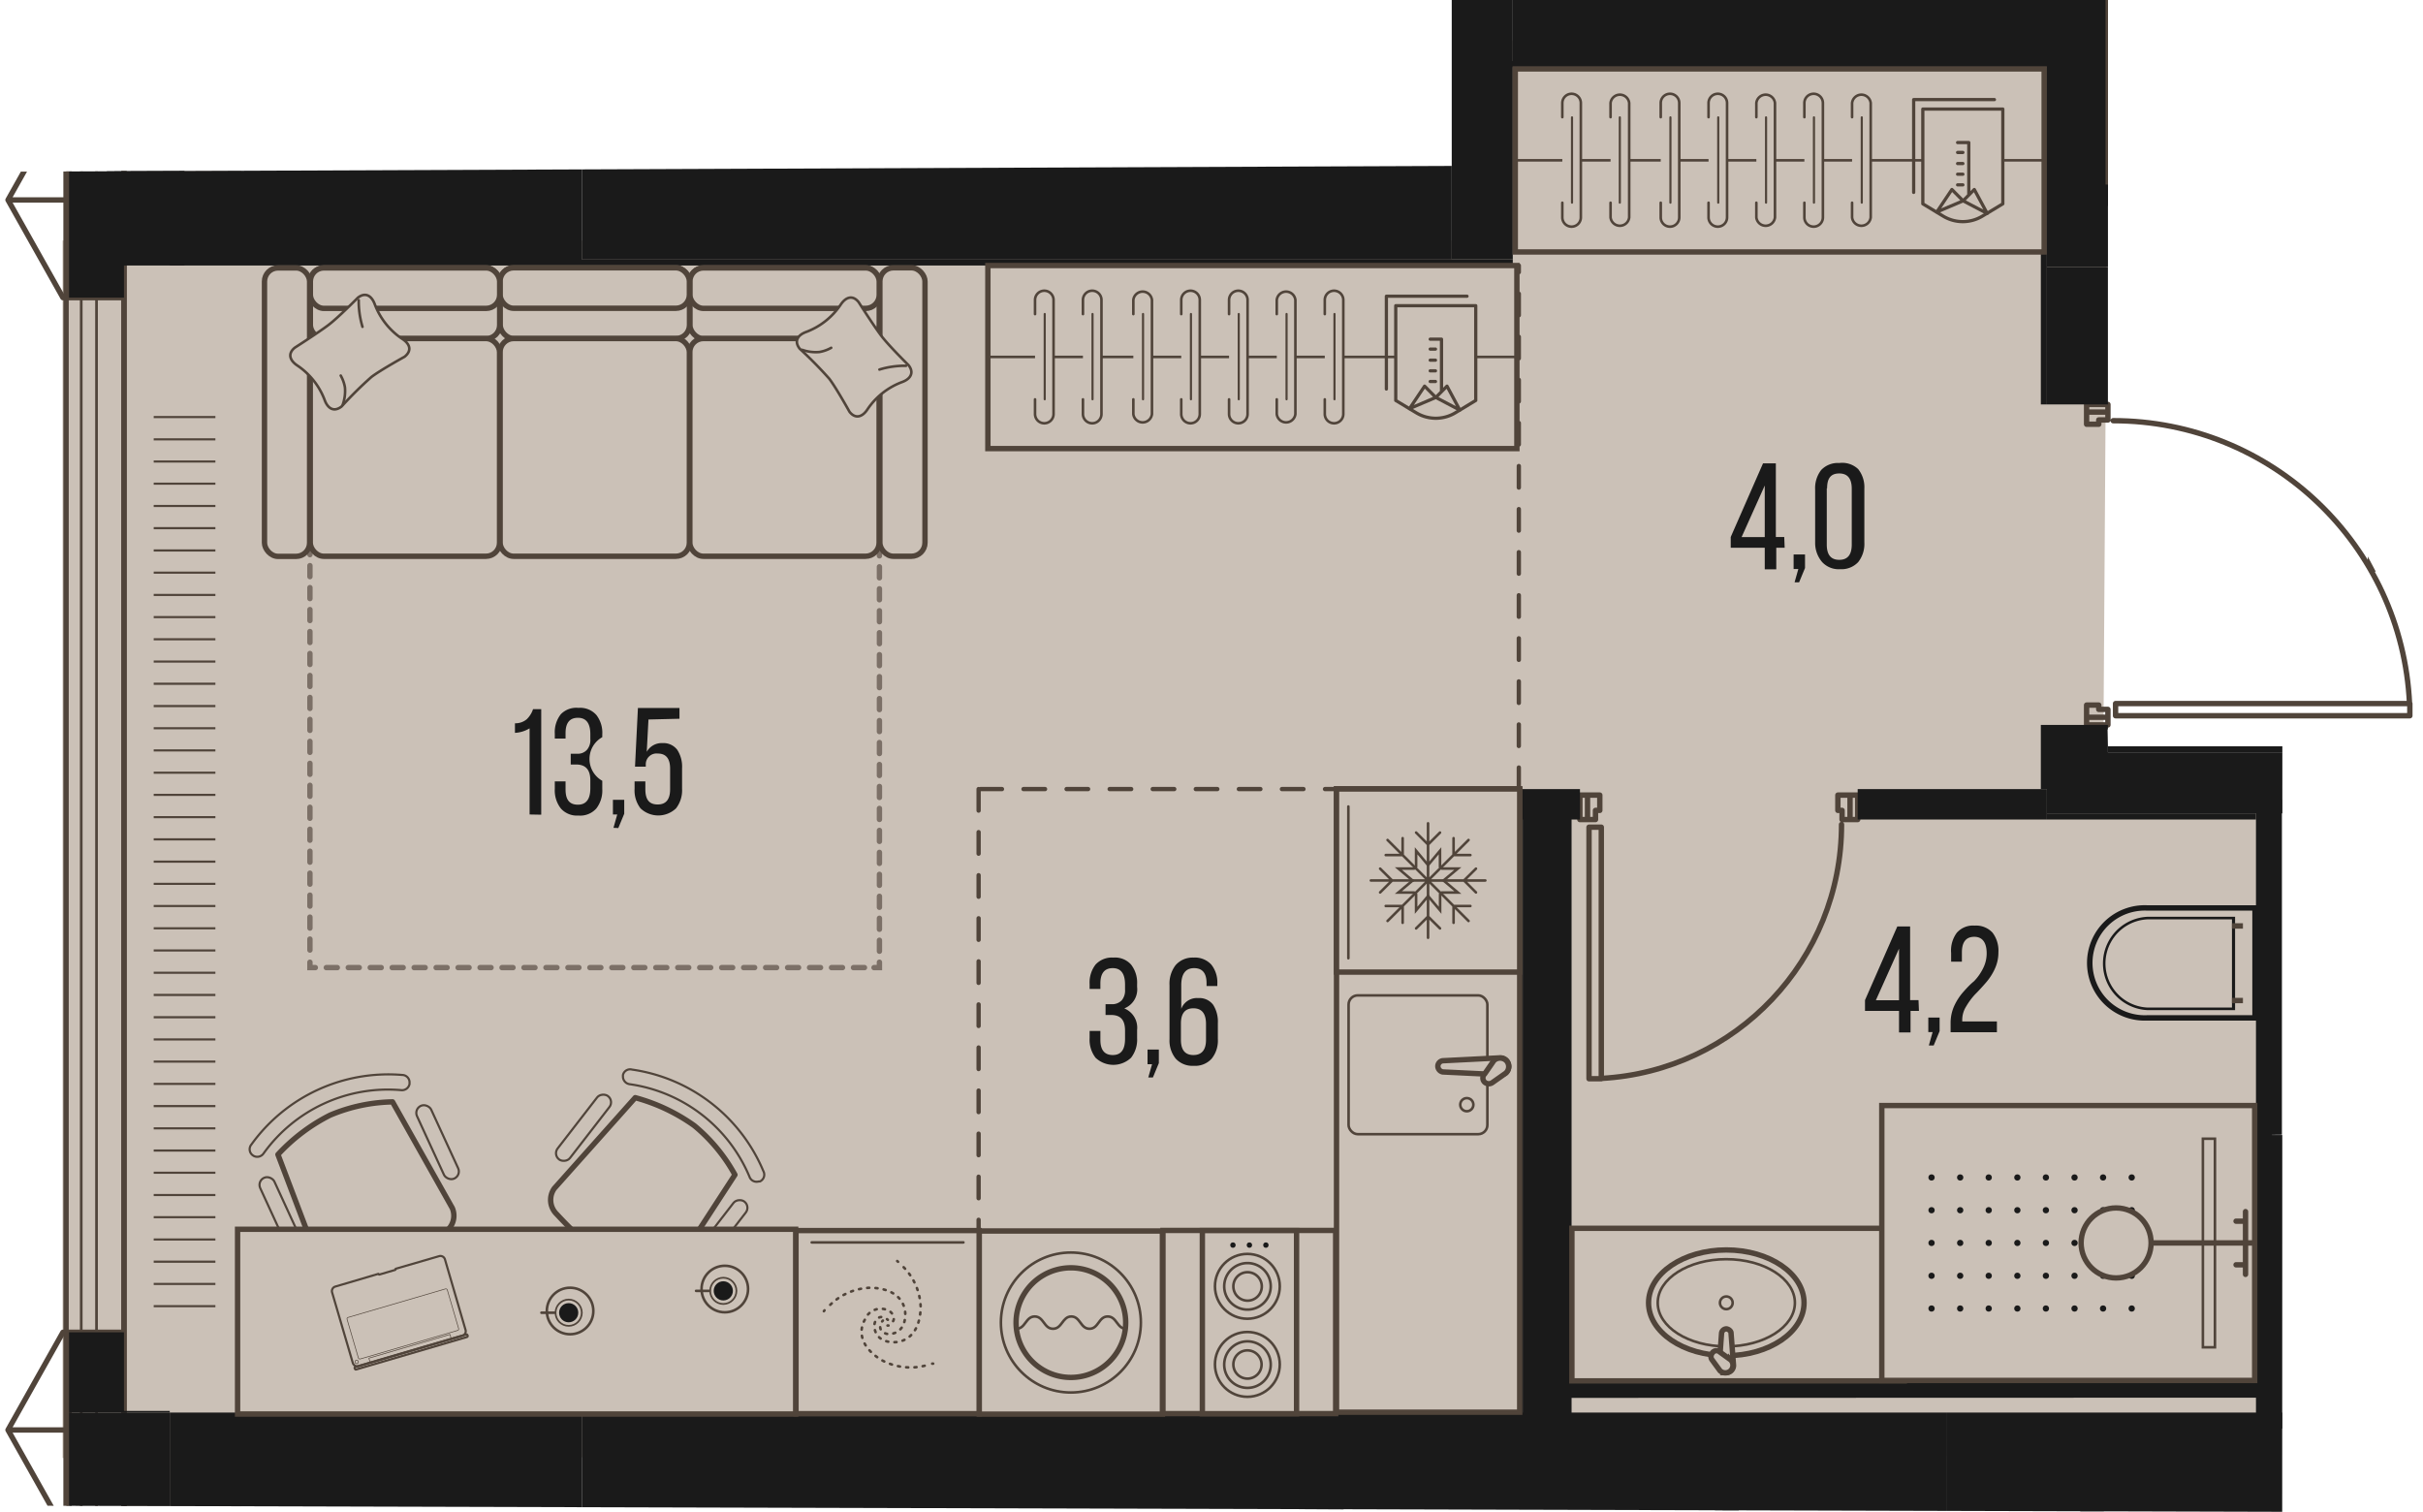 <svg version="1.1" xmlns="http://www.w3.org/2000/svg" xmlns:xlink="http://www.w3.org/1999/xlink" viewBox="0 452.529 225.026 140.398"><path d="m195.77 489.767 14.35 2.903 8.937 9.957 1.626 3.066 2.223 1.92 2.12 12.311-29.295.343.033 1.57h16.2l-.014 71.09L0 592.353l.494-123.879 134.33-.535v-15.41h60.94l.006 37.24Z" fill="none"></path><path fill="#cbc1b7" d="m195.606 481.855-.3 45.555h15.09l.285 60.255-204.875.265V474.868H137.62v-18.577h58.135l-.15 25.564z"></path><clipPath id="a"><path d="m195.77 489.767 14.35 2.903 8.937 9.957 1.626 3.066 2.223 1.92 2.12 12.311-29.295.343.033 1.57h16.2l-.014 71.09L0 592.353l.494-123.879 134.33-.535v-15.41h60.94l.006 37.24Z" fill="none"></path></clipPath><g clip-path="url(#a)"><defs><clipPath></clipPath><clipPath></clipPath><clipPath></clipPath><clipPath></clipPath><clipPath></clipPath><clipPath></clipPath><clipPath></clipPath><clipPath></clipPath><clipPath></clipPath><clipPath id="b"><path fill="none" d="M13.924 489.478h6.08v84.46h-6.08z"></path></clipPath><clipPath id="c"><path fill="none" d="M13.924 371.818h6.08v87.69h-6.08z"></path></clipPath><clipPath></clipPath><clipPath></clipPath><clipPath></clipPath><clipPath></clipPath><clipPath></clipPath><clipPath></clipPath><clipPath></clipPath><clipPath></clipPath><clipPath></clipPath><clipPath></clipPath><clipPath></clipPath><clipPath></clipPath><clipPath></clipPath><clipPath></clipPath><clipPath></clipPath><clipPath></clipPath><clipPath></clipPath><clipPath></clipPath><clipPath></clipPath><clipPath></clipPath><clipPath></clipPath><clipPath></clipPath><clipPath></clipPath><clipPath></clipPath><clipPath></clipPath><clipPath></clipPath><clipPath></clipPath><clipPath id="d"><path fill="none" d="M178.454 560.858h20.44v14.23h-20.44z"></path></clipPath><clipPath></clipPath><clipPath></clipPath><clipPath></clipPath><clipPath></clipPath><clipPath></clipPath><clipPath></clipPath><clipPath></clipPath><clipPath></clipPath><clipPath></clipPath><clipPath></clipPath><clipPath></clipPath><clipPath></clipPath><clipPath></clipPath><clipPath></clipPath><clipPath></clipPath><clipPath></clipPath><clipPath></clipPath><clipPath></clipPath><clipPath></clipPath><clipPath></clipPath><clipPath></clipPath><clipPath></clipPath><clipPath></clipPath><clipPath></clipPath><clipPath></clipPath><clipPath></clipPath><clipPath></clipPath><clipPath></clipPath><clipPath></clipPath><clipPath></clipPath><clipPath></clipPath><clipPath></clipPath><clipPath></clipPath><pattern x="0" y="0" width="68.03" height="42.52" patternTransform="matrix(1 0 0 -1 -114.426 -15355.992)" patternUnits="userSpaceOnUse"></pattern><pattern x="0" y="0" width="34.02" height="34.02" patternTransform="matrix(1 0 0 -1 -114.426 -15364.492)" patternUnits="userSpaceOnUse"></pattern></defs><g data-name="Layer 1"><path fill="none" stroke="#50443a" stroke-linecap="round" stroke-linejoin="round" stroke-width=".5" d="M6.414 462.028v9.07m9.35-3.16h-4.25m0 1.6v-7.51m0 0h-5.1m-5.67 9.07h5.67m0 0v-4.54m0 0v-4.53m0 0h-.57m0 0-5.1 9.07m5.67 0v9.07m0 0h5.1m0 0v-3.55m0 0h4.25m-9.35 99.64v9.07m9.35-1.76h-4.25m0 1.62v-8.93m0 0h-5.1m-5.67 9.07h5.67m0 0v-4.53m0 0v-4.54m0 0h-.57m0 0-5.1 9.07m0-114.23 5.1 9.07m0 0h.57m0 0v-4.54m0 0v-4.53m0 0H.744m5.67 114.23v9.07m5.1 0v-2.12m0 .64h4.25m-15.02-7.59 5.1 9.07m.57 0v-4.53m0 0v-4.54m0 0H.744m10.77-117.39h4.25m-3.68-5.91h-.57m0 0v7.51m4.25 7.08h-4.25m0 0v3.55m0 0h.57m-.57 103.4h4.25m-4.25-7.31v8.93m4.25 7.73h-4.25m0-.64v2.12"></path><path fill="none" stroke="#50443a" stroke-dasharray="0 0 2 2" stroke-linecap="round" stroke-linejoin="round" stroke-width=".4" d="M141.054 525.808v-48.62m0 48.62h-50.17m0 0v59.1"></path><path fill="#cbc1b7" d="M11.504 588.708h10.92v111.7h-10.92zm0-113.86h10.92v113.86h-10.92z"></path><g fill="none" stroke="#50443a" stroke-miterlimit="10" stroke-width=".2" clip-path="url(#b)"><path d="M20.004 573.828h-5.73m5.73-2.06h-5.73m5.73-2.07h-5.73m5.73-2.06h-5.73m5.73-2.07h-5.73m5.73-2.06h-5.73m5.73-2.07h-5.73m5.73-2.06h-5.73m5.73-2.06h-5.73m5.73-2.07h-5.73m5.73-2.06h-5.73m5.73-2.07h-5.73m5.73-2.06h-5.73m5.73-2.06h-5.73m5.73-2.07h-5.73m5.73-2.06h-5.73m5.73-2.07h-5.73m5.73-2.06h-5.73m5.73-2.07h-5.73m5.73-2.06h-5.73m5.73-2.06h-5.73m5.73-2.07h-5.73m5.73-2.06h-5.73m5.73-2.07h-5.73m5.73-2.06h-5.73m5.73-2.07h-5.73m5.73-2.06h-5.73m5.73-2.06h-5.73m5.73-2.07h-5.73m5.73-2.06h-5.73m5.73-2.07h-5.73m5.73-2.06h-5.73m5.73-2.06h-5.73m5.73-2.07h-5.73m5.73-2.06h-5.73m5.73-2.07h-5.73m5.73-2.06h-5.73m5.73-2.07h-5.73m5.73-2.06h-5.73m5.73-2.06h-5.73m5.73-2.07h-5.73"></path></g><path fill="#cbc1b7" d="M11.504 356.628h10.92v118.21h-10.92z"></path><g fill="none" stroke="#50443a" stroke-miterlimit="10" stroke-width=".2" clip-path="url(#c)"><path d="M20.004 459.398h-5.73m5.73-2.14h-5.73m5.73-2.13h-5.73m5.73-2.14h-5.73"></path></g><path fill="none" stroke="#50443a" stroke-miterlimit="10" stroke-width=".5" d="M11.514 247.728h908.23v675.21H11.514z" data-name="line out"></path><g fill="none" stroke="#50443a" stroke-linecap="square" stroke-linejoin="round"><path stroke-width=".5" d="M11.514 247.728h908.22v675.21H11.514z"></path><path stroke-width=".25" d="M8.964 245.178h913.32v680.31H8.964z"></path><path stroke-width=".25" d="M7.544 243.758h916.16v683.15H7.544z"></path><path stroke-width=".5" d="M6.134 242.338h918.99v685.98H6.134z"></path></g><path fill="none" stroke="#50443a" stroke-linecap="round" stroke-linejoin="round" stroke-width=".5" d="M196.764 517.868h27.04m-27.04 1.13h-.29m27.33-1.13v1.13m-27.33 0v-1.13m0 0h.29m27.04 1.13h-27.04m-.29 0h27.33m0 0v-1.13m0 0h-27.33m0 0v1.13m-2.69-28.2v1.13m0 0h1.13m0 0v-.4m0 0h.85m0 0v-.73m0 0h-1.98m1.98 0v-.71m0 0h-1.98m0 0v.71m0 0h1.98m-1.98 28.34h1.98m0 0v-.73m0 0h-.85m0 0v-.4m0 0h-1.13m0 0v1.13m1.98 0h-1.98m0 0v.71m0 0h1.98m0 0v-.71m25.52-40.81v27.04m-1.14-27.04v-.29m1.14 27.33h-1.14m0-27.33h1.14m0 0v.29m-1.14 27.04v-27.04m0-.29v27.33m0 0h1.14m0 0v-27.33m0 0h-1.14m-.14-2.69v1.98m0 0h.74m0 0v-.85m0 0h.39m0 0v-1.13m0 0h-1.13m0 1.98v-1.98m0 0h-.71m0 0v1.98m0 0h.71m-71.29 52.3v23.08m-1.14-23.08v-.28m1.14 23.36h-1.14m0-23.36h1.14m0 0v.28m-1.14 23.08v-23.08m0-.28v23.36m0 0h1.14m0 0v-23.36m0 0h-1.14m-.14-2.98v2.27m0 0h.74m0 0v-.85m0 0h.4m0 0v-1.42m0 0h-1.14m0 2.27v-2.27m0 0h-.71m0 0v2.27m0 0h.71m24.38-2.27h-1.13m0 0v1.42m0 0h.39m0 0v.85m0 0h.74m0 0v-2.27m0 2.27h.71m0 0v-2.27m0 0h-.71m0 0v2.27m51.96-10.77c-.684-14.702-12.802-26.27-27.52-26.27m25.03 13.74c14.71-.674 26.29-12.795 26.29-27.52m-98.86 74.86c12.522-.68 22.323-11.04 22.31-23.58"></path><path fill="#1a1a1a" fill-rule="evenodd" d="M6.414 462.028v9.07h9.35v-3.16h-4.25v-5.91h-5.1zm5.1 14.59h4.25v-5.52h-9.35v9.07h5.1v-3.55zm-5.1 99.64v7.45h9.35v-.15h-4.25v-7.3h-5.1z"></path><path fill="#1a1a1a" fill-rule="evenodd" d="M11.514 592.918h4.25v-9.21h-9.35v10.69h5.1v-1.48z"></path><path fill="#1a1a1a" d="M223.264 522.398h5.67v145.42h-5.67zm-207.5 61.31h38.27v9.22h-38.27zm174.33-114.05h29.2v7.67h-29.2zm-9.35 114.05h42.52v9.22h-42.52zm-45.92-131.18h5.67v24.09h-5.67z"></path><path fill="#1a1a1a" d="M140.494 452.528h49.61v5.67h-49.61z"></path><path fill="#1a1a1a" d="M190.094 452.528h5.67v19.13h-5.67zm0 24.8h5.67v12.76h-5.67zm0 42.52h5.67v8.22h-5.67zm5.67 2.55h27.5v5.67h-27.5zm-141.73-54.46h80.79v8.69h-80.79zm0 115.77h126.71v9.22H54.034zm87.03-57.9h5.67v2.83h-5.67z"></path><path fill="#1a1a1a" fill-rule="evenodd" d="M211.924 557.908v-31.11h-2.41v31.14l2.41-.03z"></path><path fill="#1a1a1a" fill-rule="evenodd" d="M211.004 585.938v-30.23h-1.49v30.26l1.49-.03z"></path><path fill="#1a1a1a" d="M172.524 525.808h17.57v2.83h-17.57z"></path><path fill="#1a1a1a" fill-rule="evenodd" d="m141.414 526.158-.36.02v59.01h.36v-59.03z"></path><path fill="#1a1a1a" d="M141.414 526.508h.35v58.68h-.35zm.35 1.42h4.19v57.26h-4.19z"></path><path fill="#1a1a1a" fill-rule="evenodd" d="m142.364 582.348 67.51-.02v-1.41h-67.51v1.43z"></path><path fill="#1a1a1a" d="M190.094 528.068h19.42v.57h-19.42zm20.63 29.87h4.04v27.26h-4.04zm4.04 0h8.5v2.13h-8.5zm-19-80.61h23.53v.57h-23.53zm0 44.51h207.64v.57h-207.64z"></path><path fill="#1a1a1a" fill-rule="evenodd" d="M140.494 477.188v-.57h-86.46v-8.68h-38.27v9.25h124.73z"></path><path fill="#1a1a1a" d="M140.134 458.198h49.97v.57h-49.97z"></path><path fill="#1a1a1a" fill-rule="evenodd" d="M189.534 490.088h.56v-31.32h-.55l-.01.01v31.31z"></path><path fill="#1a1a1a" d="M189.534 519.848h.57v5.95h-.57zm-179.61-51.91h7.21v9.25h-7.21zm110.71 122.81h4.14v74.95h-4.14zm72.54-1.98h2.22v14.69h-2.22zm-33.91 0h2.22v14.69h-2.22zm60.36 1.93h2.22v74.29h-2.22z"></path><path fill="#cbc1b7" stroke="#50443a" stroke-miterlimit="10" stroke-width=".5" d="M90.944 566.848h17.01v17.01h-17.01z"></path><circle cx="99.454" cy="575.348" r="6.5" fill="none" stroke="#50443a" stroke-linecap="round" stroke-miterlimit="10" stroke-width=".24"></circle><path d="M99.454 570.268a5.09 5.09 0 1 1 0 10.18 5.09 5.09 0 0 1 0-10.18h0Z" fill="none" stroke="#50443a" stroke-linecap="round" stroke-miterlimit="10" stroke-width=".5"></path><path d="M104.574 575.928c-.85 0-.85-1.14-1.7-1.14s-.84 1.14-1.69 1.14-.85-1.14-1.69-1.14-.85 1.14-1.7 1.14-.85-1.14-1.7-1.14-.85 1.14-1.7 1.14" fill="none" stroke="#50443a" stroke-linecap="round" stroke-miterlimit="10" stroke-width=".24"></path><path fill="#cbc1b7" stroke="#50443a" stroke-miterlimit="10" stroke-width=".5" d="M145.984 566.598h30.87v14.17h-30.87z"></path><ellipse cx="160.324" cy="573.518" rx="7.22" ry="4.91" fill="#cbc1b7" stroke="#50443a" stroke-miterlimit="10" stroke-width=".5"></ellipse><ellipse cx="160.324" cy="573.518" rx="6.37" ry="4.05" fill="none" stroke="#50443a" stroke-miterlimit="10" stroke-width=".24"></ellipse><circle cx="160.324" cy="573.518" r=".59" fill="none" stroke="#50443a" stroke-miterlimit="10" stroke-width=".24"></circle><path d="m160.764 576.328.23 3c0 .37-.3.67-.67.67a.67.67 0 0 1-.66-.67l.22-3a.46.46 0 0 1 .44-.39c.14 0 .44.16.44.39Z" fill="#cbc1b7" fill-rule="evenodd" stroke="#50443a" stroke-miterlimit="10" stroke-width=".5"></path><path d="m159.734 578.098 1 .72a.71.71 0 0 1 0 1 .71.71 0 0 1-1 0l-.73-1a.5.5 0 0 1 0-.61.46.46 0 0 1 .73-.11Z" fill="#cbc1b7" fill-rule="evenodd" stroke="#50443a" stroke-miterlimit="10" stroke-width=".5"></path><path fill="#cbc1b7" stroke="#50443a" stroke-miterlimit="10" stroke-width=".5" d="M174.764 555.198h34.63v25.53h-34.63z"></path><g fill="#1a1a1a" clip-path="url(#d)"><circle cx="179.384" cy="561.878" r=".29"></circle><circle cx="179.384" cy="564.918" r=".29"></circle><circle cx="179.384" cy="567.958" r=".29"></circle><circle cx="179.384" cy="571.008" r=".29"></circle><circle cx="179.384" cy="574.048" r=".29"></circle><circle cx="182.044" cy="561.878" r=".29"></circle><circle cx="182.044" cy="564.918" r=".29"></circle><circle cx="182.044" cy="567.958" r=".29"></circle><circle cx="182.044" cy="571.008" r=".29"></circle><circle cx="182.044" cy="574.048" r=".29"></circle><circle cx="184.694" cy="561.878" r=".29"></circle><circle cx="184.694" cy="564.918" r=".29"></circle><circle cx="184.694" cy="567.958" r=".29"></circle><circle cx="184.694" cy="571.008" r=".29"></circle><circle cx="184.694" cy="574.048" r=".29"></circle><circle cx="187.354" cy="561.878" r=".29"></circle><circle cx="187.354" cy="564.918" r=".29"></circle><circle cx="187.354" cy="567.958" r=".29"></circle><circle cx="187.354" cy="571.008" r=".29"></circle><circle cx="187.354" cy="574.048" r=".29"></circle><circle cx="190.004" cy="561.878" r=".29"></circle><circle cx="190.004" cy="564.918" r=".29"></circle><circle cx="190.004" cy="567.958" r=".29"></circle><circle cx="190.004" cy="571.008" r=".29"></circle><circle cx="190.004" cy="574.048" r=".29"></circle><circle cx="192.664" cy="561.878" r=".29"></circle><circle cx="192.664" cy="564.918" r=".29"></circle><circle cx="192.664" cy="567.958" r=".29"></circle><circle cx="192.664" cy="571.008" r=".29"></circle><circle cx="192.664" cy="574.048" r=".29"></circle><circle cx="195.314" cy="561.878" r=".29"></circle><circle cx="195.314" cy="564.918" r=".29"></circle><circle cx="195.314" cy="567.958" r=".29"></circle><circle cx="195.314" cy="571.008" r=".29"></circle><circle cx="195.314" cy="574.048" r=".29"></circle><circle cx="197.974" cy="561.878" r=".29"></circle><circle cx="197.974" cy="564.918" r=".29"></circle><circle cx="197.974" cy="567.958" r=".29"></circle><circle cx="197.974" cy="571.008" r=".29"></circle><circle cx="197.974" cy="574.048" r=".29"></circle></g><path fill="#cbc1b7" stroke="#50443a" stroke-miterlimit="10" stroke-width=".24" d="M204.584 558.278h1.12v19.37h-1.12z"></path><path fill="none" stroke="#50443a" stroke-miterlimit="10" stroke-width=".5" d="M209.394 567.958h-9.61"></path><path fill="none" stroke="#50443a" stroke-linecap="round" stroke-miterlimit="10" stroke-width=".5" d="M208.544 565.048v5.83m0-4.94h-.88m.88 4.05h-.88"></path><circle cx="196.524" cy="567.958" r="3.25" fill="#cbc1b7" stroke="#50443a" stroke-miterlimit="10" stroke-width=".5"></circle><path d="M199.414 547.098a5.11 5.11 0 1 1-.024-10.22h10.024v10.22h-10Z" fill="#cbc1b7"></path><path d="M209.174 537.098v9.71h-9.76a4.86 4.86 0 1 1 0-9.71h9.76m.5-.5h-10.26a5.36 5.36 0 1 0 0 10.71h10.26v-10.71Z" fill="#1a1a1a"></path><path d="M207.284 537.868v8.23h-7.85a4.1 4.1 0 0 1 0-8.19h7.85m.24-.24h-8.09a4.34 4.34 0 0 0 0 8.67h8.14v-8.67h-.05Z" fill="#1a1a1a"></path><path fill="none" stroke="#50443a" stroke-miterlimit="10" stroke-width=".5" d="M207.284 538.518h1.02m-1.02 6.93h1.02"></path><path fill="#cbc1b7" stroke="#50443a" stroke-miterlimit="10" stroke-width=".5" d="M124.124 525.788h17.01v57.89h-17.01zm-16.12 41.01h16.04v17.01h-16.04z"></path><path fill="#cbc1b7" stroke="#50443a" stroke-miterlimit="10" stroke-width=".5" d="M111.664 566.808h8.75v17.01h-8.75z"></path><circle cx="115.844" cy="579.238" r="3.01" fill="none" stroke="#50443a" stroke-linecap="round" stroke-miterlimit="10" stroke-width=".24"></circle><path d="M115.844 577.098a2.16 2.16 0 1 1-2.15 2.17v-.01a2.16 2.16 0 0 1 2.15-2.16Z" fill="none" stroke="#50443a" stroke-linecap="round" stroke-miterlimit="10" stroke-width=".24"></path><path d="M115.844 577.938a1.31 1.31 0 1 1-1.3 1.32v-.01a1.3 1.3 0 0 1 1.29-1.31h.01Z" fill="none" stroke="#50443a" stroke-linecap="round" stroke-miterlimit="10" stroke-width=".24"></path><circle cx="115.844" cy="571.988" r="3.01" fill="none" stroke="#50443a" stroke-linecap="round" stroke-miterlimit="10" stroke-width=".24"></circle><path d="M115.844 569.828a2.16 2.16 0 1 1-2.15 2.17v-.01a2.16 2.16 0 0 1 2.15-2.16Z" fill="none" stroke="#50443a" stroke-linecap="round" stroke-miterlimit="10" stroke-width=".24"></path><path d="M115.844 570.678a1.32 1.32 0 1 1-1.3 1.31c0-.72.58-1.305 1.3-1.31Z" fill="none" stroke="#50443a" stroke-linecap="round" stroke-miterlimit="10" stroke-width=".24"></path><circle cx="117.564" cy="568.158" r=".25" fill="#1a1a1a"></circle><circle cx="116.034" cy="568.158" r=".25" fill="#1a1a1a"></circle><circle cx="114.504" cy="568.158" r=".25" fill="#1a1a1a"></circle><path fill="#cbc1b7" d="M124.444 543.158h16.37v16.51h-16.37z"></path><rect x="125.244" y="544.968" width="12.89" height="12.89" rx=".85" ry=".85" fill="none" stroke="#50443a" stroke-linecap="round" stroke-miterlimit="10" stroke-width=".24"></rect><path d="m133.984 551.038 5.35-.27a.79.79 0 0 1 .79.79.78.78 0 0 1-.78.78h-.01l-5.35-.26a.56.56 0 0 1-.45-.52.52.52 0 0 1 .45-.52Z" fill="#cbc1b7" fill-rule="evenodd" stroke="#50443a" stroke-miterlimit="10" stroke-width=".5"></path><path d="m137.884 552.258.85-1.23a.83.83 0 0 1 1.16 0 .81.81 0 0 1-.05 1.16l-1.22.86a.58.58 0 0 1-.72 0 .53.53 0 0 1-.02-.79Z" fill="#cbc1b7" fill-rule="evenodd" stroke="#50443a" stroke-miterlimit="10" stroke-width=".5"></path><circle cx="136.224" cy="555.118" r=".61" fill="none" stroke="#50443a" stroke-linecap="round" stroke-miterlimit="10" stroke-width=".24"></circle><path fill="#cbc1b7" stroke="#50443a" stroke-miterlimit="10" stroke-width=".5" d="M124.124 525.798h17.01v17.01h-17.01z"></path><path fill="none" stroke="#50443a" stroke-linecap="round" stroke-miterlimit="10" stroke-width=".24" d="M133.904 533.188h1.49l-1.33 1.11m-.16 1.12h1.49l-1.33-1.12m-.32 1.28v1.49l-1.12-1.33"></path><path fill="none" stroke="#50443a" stroke-linecap="round" stroke-miterlimit="10" stroke-width=".24" d="M131.514 535.578v1.49l1.12-1.33m-1.29-.32h-1.48l1.33-1.12"></path><path fill="none" stroke="#50443a" stroke-linecap="round" stroke-miterlimit="10" stroke-width=".24" d="M131.344 533.188h-1.48l1.33 1.12m.32-1.28v-1.49l1.11 1.33"></path><path fill="none" stroke="#50443a" stroke-linecap="round" stroke-miterlimit="10" stroke-width=".24" d="M133.734 533.028v-1.49l-1.11 1.33m0 1.43h5.32m-1.98 0 1.11-1.1m0 2.21-1.11-1.11m-3.34 0 3.76 3.76m-1.39-1.39h1.56m-1.56 1.56v-1.56m-2.37-2.37v5.32m0-1.97 1.11 1.1m-2.22 0 1.11-1.1m0-3.35-3.76 3.76m1.4-1.39v1.56m-1.57-1.56h1.57m2.36-2.37h-5.31m1.97 0-1.11 1.11m0-2.21 1.11 1.1m3.34 0-3.76-3.76m1.4 1.4h-1.57m1.57-1.57v1.57m2.36 2.36v-5.31m0 1.97-1.11-1.11m2.22 0-1.11 1.11m0 3.34 3.76-3.76m-1.39 1.4v-1.57m1.56 1.57h-1.56m-9.77-4.51v14.09"></path><path fill="#cbc1b7" stroke="#50443a" stroke-miterlimit="10" stroke-width=".5" d="M73.924 566.808h17.01v17.01h-17.01z"></path><g fill="none" stroke="#50443a" stroke-linecap="round" stroke-linejoin="round" stroke-width=".24"><path d="m81.994 575.168-.07.08"></path><path d="M81.744 575.788a.6.6 0 0 0 .12.32.9.9 0 0 0 .67.31c.76 0 1.54-.49 1.54-1.83 0-.94-.61-2.4-3.23-2.47h0a5.59 5.59 0 0 0-4 1.86" stroke-dasharray="0 0 .19 .58"></path><path d="m76.574 574.218-.06.08"></path></g><g fill="none" stroke="#50443a" stroke-linecap="round" stroke-linejoin="round" stroke-width=".24"><path d="M82.424 575.628h.09"></path><path d="M82.944 575.218a.48.48 0 0 0 .06-.33.89.89 0 0 0-.42-.61 1.58 1.58 0 0 0-2.26.8c-.48.82-.68 2.39 1.55 3.76h0a5.61 5.61 0 0 0 4.41.41" stroke-dasharray="0 0 .19 .58"></path><path d="M86.574 579.168h.09"></path></g><g fill="none" stroke="#50443a" stroke-linecap="round" stroke-linejoin="round" stroke-width=".24"><path d="m82.454 575.098-.08-.06"></path><path d="M81.834 574.838a.54.54 0 0 0-.32.13.87.87 0 0 0-.31.67c0 .76.49 1.54 1.83 1.54.94 0 2.4-.62 2.47-3.24h0a5.55 5.55 0 0 0-1.87-4" stroke-dasharray="0 0 .19 .58"></path><path d="m83.404 569.708-.08-.07"></path></g><path fill="none" stroke="#50443a" stroke-linecap="round" stroke-miterlimit="10" stroke-width=".24" d="M89.474 567.908h-14.09"></path><path fill="none" stroke="#7c7067" stroke-linecap="round" stroke-miterlimit="10" stroke-width=".5" d="M28.784 541.888v.5h.5"></path><path fill="none" stroke="#7c7067" stroke-dasharray="0 0 1.02 1.02" stroke-linecap="round" stroke-miterlimit="10" stroke-width=".5" d="M30.304 542.388h50.36"></path><path fill="none" stroke="#7c7067" stroke-linecap="round" stroke-miterlimit="10" stroke-width=".5" d="M81.174 542.388h.5v-.5"></path><path fill="none" stroke="#7c7067" stroke-dasharray="0 0 1.02 1.02" stroke-linecap="round" stroke-miterlimit="10" stroke-width=".5" d="M81.674 540.868v-38.36"></path><path fill="none" stroke="#7c7067" stroke-linecap="round" stroke-miterlimit="10" stroke-width=".5" d="M81.674 501.998v-.5h-.5"></path><path fill="none" stroke="#7c7067" stroke-dasharray="0 0 1.02 1.02" stroke-linecap="round" stroke-miterlimit="10" stroke-width=".5" d="M80.154 501.498h-50.36"></path><path fill="none" stroke="#7c7067" stroke-linecap="round" stroke-miterlimit="10" stroke-width=".5" d="M29.284 501.498h-.5v.5"></path><path fill="none" stroke="#7c7067" stroke-dasharray="0 0 1.02 1.02" stroke-linecap="round" stroke-miterlimit="10" stroke-width=".5" d="M28.784 503.018v38.36"></path><path d="M189.844 475.928h-49.12v-17h49.12v17Z" fill="#cbc1b7" fill-rule="evenodd" stroke="#50443a" stroke-miterlimit="10" stroke-width=".5"></path><path d="M140.724 467.418h49.12" fill="none" stroke="#50443a" stroke-linecap="round" stroke-miterlimit="10" stroke-width=".24"></path><path d="M145.094 471.358v1.36a.86.86 0 1 0 1.72 0v-10.62a.86.86 0 1 0-1.72 0v1.31" fill="#cbc1b7" fill-rule="evenodd" stroke="#50443a" stroke-linecap="round" stroke-miterlimit="10" stroke-width=".24"></path><path fill="none" stroke="#50443a" stroke-linecap="round" stroke-miterlimit="10" stroke-width=".2" d="M145.994 463.428v7.92"></path><path d="M149.574 471.358v1.36a.87.87 0 0 0 1.73 0v-10.62a.87.87 0 0 0-1.73 0v1.31" fill="#cbc1b7" fill-rule="evenodd" stroke="#50443a" stroke-linecap="round" stroke-miterlimit="10" stroke-width=".24"></path><path fill="none" stroke="#50443a" stroke-linecap="round" stroke-miterlimit="10" stroke-width=".2" d="M150.434 463.428v7.92"></path><path d="M154.234 471.358v1.36a.86.86 0 1 0 1.72 0v-10.62a.86.86 0 1 0-1.72 0v1.31" fill="#cbc1b7" fill-rule="evenodd" stroke="#50443a" stroke-linecap="round" stroke-miterlimit="10" stroke-width=".24"></path><path fill="none" stroke="#50443a" stroke-linecap="round" stroke-miterlimit="10" stroke-width=".2" d="M155.134 463.428v7.92"></path><path d="M158.674 471.358v1.36a.86.86 0 1 0 1.72 0v-10.62a.86.86 0 1 0-1.72 0v1.31" fill="#cbc1b7" fill-rule="evenodd" stroke="#50443a" stroke-linecap="round" stroke-miterlimit="10" stroke-width=".24"></path><path fill="none" stroke="#50443a" stroke-linecap="round" stroke-miterlimit="10" stroke-width=".2" d="M159.574 463.428v7.92"></path><path d="M163.114 471.358v1.36a.87.87 0 0 0 1.73 0v-10.62a.87.87 0 0 0-1.73 0v1.31" fill="#cbc1b7" fill-rule="evenodd" stroke="#50443a" stroke-linecap="round" stroke-miterlimit="10" stroke-width=".24"></path><path fill="none" stroke="#50443a" stroke-linecap="round" stroke-miterlimit="10" stroke-width=".2" d="M164.014 463.428v7.92"></path><path d="M167.574 471.358v1.36a.86.86 0 1 0 1.72 0v-10.62a.86.86 0 1 0-1.72 0v1.31" fill="#cbc1b7" fill-rule="evenodd" stroke="#50443a" stroke-linecap="round" stroke-miterlimit="10" stroke-width=".24"></path><path fill="none" stroke="#50443a" stroke-linecap="round" stroke-miterlimit="10" stroke-width=".2" d="M168.464 463.428v7.92"></path><path d="M172.004 471.358v1.36a.87.87 0 0 0 1.73 0v-10.62a.87.87 0 0 0-1.73 0v1.31" fill="#cbc1b7" fill-rule="evenodd" stroke="#50443a" stroke-linecap="round" stroke-miterlimit="10" stroke-width=".24"></path><path fill="none" stroke="#50443a" stroke-linecap="round" stroke-miterlimit="10" stroke-width=".2" d="M172.904 463.428v7.92"></path><rect x="64.074" y="477.408" width="17.58" height="6.57" rx="1.26" ry="1.26" fill="#cbc1b7" stroke="#50443a" stroke-linecap="round" stroke-linejoin="round" stroke-width=".5"></rect><rect x="81.714" y="477.398" width="4.19" height="26.79" rx="1.26" ry="1.26" fill="#cbc1b7" stroke="#50443a" stroke-linecap="round" stroke-linejoin="round" stroke-width=".5"></rect><rect x="24.564" y="477.408" width="4.19" height="26.79" rx="1.26" ry="1.26" fill="#cbc1b7" stroke="#50443a" stroke-linecap="round" stroke-linejoin="round" stroke-width=".5"></rect><rect x="64.074" y="477.408" width="17.58" height="3.76" rx="1.26" ry="1.26" fill="#cbc1b7" stroke="#50443a" stroke-linecap="round" stroke-linejoin="round" stroke-width=".5"></rect><rect x="64.064" y="483.968" width="17.58" height="20.22" rx="1.26" ry="1.26" fill="#cbc1b7" stroke="#50443a" stroke-linecap="round" stroke-linejoin="round" stroke-width=".5"></rect><rect x="46.454" y="477.398" width="17.58" height="6.57" rx="1.26" ry="1.26" fill="#cbc1b7" stroke="#50443a" stroke-linecap="round" stroke-linejoin="round" stroke-width=".5"></rect><rect x="46.444" y="477.398" width="17.58" height="3.76" rx="1.26" ry="1.26" fill="#cbc1b7" stroke="#50443a" stroke-linecap="round" stroke-linejoin="round" stroke-width=".5"></rect><rect x="46.444" y="483.968" width="17.58" height="20.22" rx="1.26" ry="1.26" fill="#cbc1b7" stroke="#50443a" stroke-linecap="round" stroke-linejoin="round" stroke-width=".5"></rect><rect x="28.824" y="477.408" width="17.58" height="6.57" rx="1.26" ry="1.26" fill="#cbc1b7" stroke="#50443a" stroke-linecap="round" stroke-linejoin="round" stroke-width=".5"></rect><rect x="28.824" y="477.408" width="17.58" height="3.76" rx="1.26" ry="1.26" fill="#cbc1b7" stroke="#50443a" stroke-linecap="round" stroke-linejoin="round" stroke-width=".5"></rect><rect x="28.814" y="483.968" width="17.58" height="20.22" rx="1.26" ry="1.26" fill="#cbc1b7" stroke="#50443a" stroke-linecap="round" stroke-linejoin="round" stroke-width=".5"></rect><path d="M78.894 490.768s-1.22-2.2-1.88-3.07c-.866-.973-1.78-1.9-2.74-2.78-.54-.68-.22-1.27.62-1.57a6.7 6.7 0 0 0 3.17-2.51c.49-.75 1.14-.93 1.68-.25 0 0 1.38 2.17 2.09 3.11s2.52 2.72 2.54 2.74c.54.68.22 1.28-.62 1.58a6.68 6.68 0 0 0-3.18 2.51c-.48.75-1.14.93-1.68.24Z" fill="#cbc1b7"></path><path d="M78.894 490.768s-1.22-2.2-1.88-3.07c-.866-.973-1.78-1.9-2.74-2.78-.54-.68-.22-1.27.62-1.57a6.7 6.7 0 0 0 3.17-2.51c.49-.75 1.14-.93 1.68-.25 0 0 1.38 2.17 2.09 3.11s2.52 2.72 2.54 2.74c.54.68.22 1.28-.62 1.58a6.68 6.68 0 0 0-3.18 2.51c-.48.75-1.14.93-1.68.24Z" fill="none" stroke="#50443a" stroke-linecap="round" stroke-linejoin="round" stroke-width=".24"></path><path d="M74.504 485.018a3.78 3.78 0 0 0 1.6.2 3.38 3.38 0 0 0 1.09-.39m6.95 1.67a7.999 7.999 0 0 0-2.47.35" fill="none" stroke="#50443a" stroke-linecap="round" stroke-linejoin="round" stroke-width=".24"></path><path d="M37.574 485.658s-2.21 1.22-3.08 1.88a35.798 35.798 0 0 0-2.77 2.74c-.69.54-1.28.22-1.58-.62a6.7 6.7 0 0 0-2.51-3.17c-.75-.49-.93-1.14-.24-1.68 0 0 2.16-1.38 3.1-2.09s2.72-2.52 2.74-2.54c.69-.54 1.28-.21 1.58.63a6.7 6.7 0 0 0 2.51 3.17c.77.49.95 1.12.25 1.68Z" fill="#cbc1b7"></path><path d="M37.574 485.658s-2.21 1.22-3.08 1.88a35.798 35.798 0 0 0-2.77 2.74c-.69.54-1.28.22-1.58-.62a6.7 6.7 0 0 0-2.51-3.17c-.75-.49-.93-1.14-.24-1.68 0 0 2.16-1.38 3.1-2.09s2.72-2.52 2.74-2.54c.69-.54 1.28-.21 1.58.63a6.7 6.7 0 0 0 2.51 3.17c.77.49.95 1.12.25 1.68Z" fill="none" stroke="#50443a" stroke-linecap="round" stroke-linejoin="round" stroke-width=".24"></path><path d="M31.834 490.098a3.78 3.78 0 0 0 .2-1.6 3.38 3.38 0 0 0-.39-1.09m1.67-7a8.29 8.29 0 0 0 .35 2.47" fill="none" stroke="#50443a" stroke-linecap="round" stroke-linejoin="round" stroke-width=".24"></path><path d="M178.574 462.658h7.43v8.8l-1.91 1.15a3.51 3.51 0 0 1-3.62 0l-1.9-1.15v-8.8Z" fill="#cbc1b7" stroke="#50443a" stroke-linecap="round" stroke-linejoin="round" stroke-width=".3"></path><path fill="none" stroke="#50443a" stroke-linecap="round" stroke-linejoin="round" stroke-width=".3" d="m184.554 472.348-2.24-1.17 1.04-1.05 1.2 2.22zm-4.68-.13 2.44-1.04-1.04-1.05-1.4 2.09zm1.93-6.45h1.04v4.87m-.55-.94h-.49m.49-.99h-.49m.49-.99h-.49m.49-1.03h-.49m3.42-4.91h-7.5v8.62"></path><path d="M140.874 494.188h-49.13v-17h49.13v17Z" fill="#cbc1b7" fill-rule="evenodd" stroke="#50443a" stroke-miterlimit="10" stroke-width=".5"></path><path d="M91.744 485.678h49.13" fill="none" stroke="#50443a" stroke-linecap="round" stroke-miterlimit="10" stroke-width=".24"></path><path d="M96.124 489.618v1.36a.86.86 0 1 0 1.72 0v-10.59a.86.86 0 1 0-1.72 0v1.31" fill="#cbc1b7" fill-rule="evenodd" stroke="#50443a" stroke-linecap="round" stroke-miterlimit="10" stroke-width=".24"></path><path fill="none" stroke="#50443a" stroke-linecap="round" stroke-miterlimit="10" stroke-width=".2" d="M97.024 481.688v7.92"></path><path d="M100.574 489.618v1.36a.86.86 0 1 0 1.72 0v-10.59a.86.86 0 1 0-1.72 0v1.31" fill="#cbc1b7" fill-rule="evenodd" stroke="#50443a" stroke-linecap="round" stroke-miterlimit="10" stroke-width=".24"></path><path fill="none" stroke="#50443a" stroke-linecap="round" stroke-miterlimit="10" stroke-width=".2" d="M101.464 481.688v7.92"></path><path d="M105.254 489.618v1.36a.87.87 0 0 0 1.73 0v-10.59a.87.87 0 0 0-1.73 0v1.31" fill="#cbc1b7" fill-rule="evenodd" stroke="#50443a" stroke-linecap="round" stroke-miterlimit="10" stroke-width=".24"></path><path fill="none" stroke="#50443a" stroke-linecap="round" stroke-miterlimit="10" stroke-width=".2" d="M106.154 481.688v7.92"></path><path d="M109.704 489.618v1.36a.86.86 0 1 0 1.72 0v-10.59a.86.86 0 1 0-1.72 0v1.31" fill="#cbc1b7" fill-rule="evenodd" stroke="#50443a" stroke-linecap="round" stroke-miterlimit="10" stroke-width=".24"></path><path fill="none" stroke="#50443a" stroke-linecap="round" stroke-miterlimit="10" stroke-width=".2" d="M110.604 481.688v7.92"></path><path d="M114.144 489.618v1.36a.86.86 0 1 0 1.72 0v-10.59a.86.86 0 1 0-1.72 0v1.31" fill="#cbc1b7" fill-rule="evenodd" stroke="#50443a" stroke-linecap="round" stroke-miterlimit="10" stroke-width=".24"></path><path fill="none" stroke="#50443a" stroke-linecap="round" stroke-miterlimit="10" stroke-width=".2" d="M115.044 481.688v7.92"></path><path d="M118.574 489.618v1.36a.87.87 0 0 0 1.73 0v-10.59a.87.87 0 0 0-1.73 0v1.31" fill="#cbc1b7" fill-rule="evenodd" stroke="#50443a" stroke-linecap="round" stroke-miterlimit="10" stroke-width=".24"></path><path fill="none" stroke="#50443a" stroke-linecap="round" stroke-miterlimit="10" stroke-width=".2" d="M119.484 481.688v7.92"></path><path d="M123.034 489.618v1.36a.86.86 0 1 0 1.72 0v-10.59a.86.86 0 1 0-1.72 0v1.31" fill="#cbc1b7" fill-rule="evenodd" stroke="#50443a" stroke-linecap="round" stroke-miterlimit="10" stroke-width=".24"></path><path fill="none" stroke="#50443a" stroke-linecap="round" stroke-miterlimit="10" stroke-width=".2" d="M123.934 481.688v7.92"></path><path d="M129.624 480.918h7.43v8.8l-1.9 1.15a3.51 3.51 0 0 1-3.62 0l-1.91-1.15v-8.8Z" fill="#cbc1b7" stroke="#50443a" stroke-linecap="round" stroke-linejoin="round" stroke-width=".3"></path><path fill="none" stroke="#50443a" stroke-linecap="round" stroke-linejoin="round" stroke-width=".3" d="m135.574 490.608-2.23-1.17 1.04-1.05 1.19 2.22zm-4.67-.13 2.44-1.04-1.04-1.05-1.4 2.09zm1.92-6.45h1.05v4.87m-.56-.94h-.49m.49-.99h-.49m.49-.99h-.49m.49-1.03h-.49m3.42-4.91h-7.49v8.62"></path><path d="M195.794 469.418v-45.69h17v45.69h-17Z" fill="#cbc1b7" fill-rule="evenodd" stroke="#50443a" stroke-miterlimit="10" stroke-width=".5"></path><path d="M204.294 423.728v45.69" fill="none" stroke="#50443a" stroke-linecap="round" stroke-miterlimit="10" stroke-width=".24"></path><path d="M200.364 454.018h-1.36a.86.86 0 1 0 0 1.72h10.57a.86.86 0 1 0 0-1.72h-1.31" fill="#cbc1b7" fill-rule="evenodd" stroke="#50443a" stroke-linecap="round" stroke-miterlimit="10" stroke-width=".24"></path><path fill="none" stroke="#50443a" stroke-linecap="round" stroke-miterlimit="10" stroke-width=".2" d="M208.284 454.908h-7.92"></path><path d="M209.064 459.208v7.43h-8.8l-1.15-1.9a3.51 3.51 0 0 1 0-3.62l1.15-1.91h8.8Z" fill="#cbc1b7" stroke="#50443a" stroke-linecap="round" stroke-linejoin="round" stroke-width=".3"></path><path fill="none" stroke="#50443a" stroke-linecap="round" stroke-linejoin="round" stroke-width=".3" d="m199.374 465.158 1.16-2.24 1.05 1.04-2.21 1.2zm.12-4.67 1.04 2.43 1.05-1.03-2.09-1.4z"></path><path fill="none" stroke="#50443a" stroke-linecap="round" stroke-linejoin="round" stroke-width=".3" d="M205.954 462.408v1.05h-4.88m.95-.56v-.49m.98.49v-.49m.99.49v-.49m1.03.49v-.49m4.92 3.42v-7.5h-8.63"></path><path d="M46.054 467.708v-60.73a2.41 2.41 0 0 1 2.41-2.41h42.2a2.41 2.41 0 0 1 2.41 2.41v60.73h-47.02Z" fill="#cbc1b7" stroke="#50443a" stroke-miterlimit="10" stroke-width=".5"></path><path d="M47.794 464.208v-56.1c0-.945.766-1.71 1.71-1.71h39.8c.945 0 1.71.765 1.71 1.71v56.1a1.78 1.78 0 0 1-1.78 1.78h-39.66a1.78 1.78 0 0 1-1.78-1.78Z" fill="#cbc1b7" stroke="#50443a" stroke-miterlimit="10" stroke-width=".24"></path><path d="M87.344 464.318c-.06 0-4.84-.64-7-.68s-7.45.68-7.53.68c-1.69 0-2.21-1-1.65-2.31a8.6 8.6 0 0 0 0-6.35c-.56-1.33 0-2.31 1.65-2.3 0 0 5 .41 7.24.45s7.2-.46 7.25-.45c1.69 0 2.21 1 1.65 2.3a8.6 8.6 0 0 0 0 6.35c.62 1.33.08 2.31-1.61 2.31Z" fill="#cbc1b7" stroke="#50443a" stroke-miterlimit="10" stroke-width=".24"></path><path d="M87.344 464.318c-.06 0-4.84-.64-7-.68s-7.45.68-7.53.68c-1.69 0-2.21-1-1.65-2.31a8.6 8.6 0 0 0 0-6.35c-.56-1.33 0-2.31 1.65-2.3 0 0 5 .41 7.24.45s7.2-.46 7.25-.45c1.69 0 2.21 1 1.65 2.3a8.6 8.6 0 0 0 0 6.35c.62 1.33.08 2.31-1.61 2.31Z" fill="none" stroke="#50443a" stroke-linecap="round" stroke-linejoin="round" stroke-width=".24"></path><path d="M73.284 464.098a7.16 7.16 0 0 0 2.23-1.78 4.52 4.52 0 0 0 .72-1.72m10.93-6.91a12.1 12.1 0 0 0-2.45 3.39" fill="none" stroke="#50443a" stroke-linecap="round" stroke-linejoin="round" stroke-width=".24"></path><path fill="#cbc1b7" stroke="#50443a" stroke-miterlimit="10" stroke-width=".53" d="M27.444 453.538h17.01v14.11h-17.01z"></path><circle cx="31.774" cy="463.228" r="2.7" transform="rotate(-88.939 31.774 463.228)" fill="#cbc1b7" stroke="#50443a" stroke-miterlimit="10" stroke-width=".24"></circle><ellipse cx="38.766" cy="456.243" rx="5.39" ry="2.78" transform="rotate(-45 38.766 456.243)" fill="#cbc1b7" stroke="#50443a" stroke-miterlimit="10" stroke-width=".5"></ellipse><path fill="none" stroke="#50443a" stroke-linecap="round" stroke-miterlimit="10" stroke-width=".5" d="m34.954 460.048-3.18 3.18"></path><path fill="none" stroke="#50443a" stroke-linecap="round" stroke-miterlimit="10" stroke-width=".2" d="m38.354 456.648-3.17 3.18"></path><path fill="#cbc1b7" stroke="#50443a" stroke-miterlimit="10" stroke-width=".53" d="M94.764 453.528h17.01v14.11h-17.01z"></path><circle cx="107.454" cy="463.228" r="2.7" fill="#cbc1b7" stroke="#50443a" stroke-miterlimit="10" stroke-width=".24"></circle><ellipse cx="100.464" cy="456.234" rx="2.78" ry="5.39" transform="rotate(-45 100.464 456.234)" fill="#cbc1b7" stroke="#50443a" stroke-miterlimit="10" stroke-width=".5"></ellipse><path fill="none" stroke="#50443a" stroke-linecap="round" stroke-miterlimit="10" stroke-width=".5" d="m104.274 460.048 3.18 3.18"></path><path fill="none" stroke="#50443a" stroke-linecap="round" stroke-miterlimit="10" stroke-width=".2" d="m100.874 456.648 3.17 3.18"></path><path d="M65.404 464.098c-.06 0-4.69-.64-6.76-.68s-7.23.68-7.31.68c-1.64 0-2.14-1-1.61-2.31a8.8 8.8 0 0 0 0-6.35c-.54-1.33 0-2.31 1.61-2.31 0 0 4.81.41 7 .45s7-.45 7-.45c1.65 0 2.15 1 1.61 2.31a8.8 8.8 0 0 0 0 6.35c.63 1.36.11 2.31-1.54 2.31Z" fill="#cbc1b7" stroke="#50443a" stroke-miterlimit="10" stroke-width=".24"></path><path d="M65.404 464.098c-.06 0-4.69-.64-6.76-.68s-7.23.68-7.31.68c-1.64 0-2.14-1-1.61-2.31a8.8 8.8 0 0 0 0-6.35c-.54-1.33 0-2.31 1.61-2.31 0 0 4.81.41 7 .45s7-.45 7-.45c1.65 0 2.15 1 1.61 2.31a8.8 8.8 0 0 0 0 6.35c.63 1.36.11 2.31-1.54 2.31Z" fill="none" stroke="#50443a" stroke-linecap="round" stroke-linejoin="round" stroke-width=".24"></path><path d="M51.754 463.928a6.87 6.87 0 0 0 2.16-1.78 4.49 4.49 0 0 0 .7-1.71m10.62-6.94a12.14 12.14 0 0 0-2.38 3.38" fill="none" stroke="#50443a" stroke-linecap="round" stroke-linejoin="round" stroke-width=".24"></path><path d="M117.574 467.678v-64.52h17v64.52h-17Z" fill="#cbc1b7" fill-rule="evenodd" stroke="#50443a" stroke-miterlimit="10" stroke-width=".5"></path><path d="M126.044 403.158v64.52" fill="none" stroke="#50443a" stroke-linecap="round" stroke-miterlimit="10" stroke-width=".24"></path><path d="M130.834 453.428v7.43h-8.8l-1.15-1.91a3.51 3.51 0 0 1 0-3.62l1.15-1.9h8.8Z" fill="#cbc1b7" stroke="#50443a" stroke-linecap="round" stroke-linejoin="round" stroke-width=".3"></path><path fill="none" stroke="#50443a" stroke-linecap="round" stroke-linejoin="round" stroke-width=".3" d="m121.134 459.368 1.17-2.23 1.05 1.04-2.22 1.19zm.13-4.67 1.04 2.44 1.05-1.04-2.09-1.4zm6.45 1.92v1.05h-4.87m.94-.56v-.49m.99.49v-.49m.99.49v-.49m1.03.49v-.49m4.91 3.42v-7.49h-8.62"></path><path d="M58.694 551.858a15.63 15.63 0 0 1 12.21 9.45.69.69 0 0 1-.33.94h-.11a.7.7 0 0 1-.86-.44 14.23 14.23 0 0 0-11.11-8.59.72.72 0 0 1-.64-.73v-.12a.68.68 0 0 1 .84-.51Z" fill="#cbc1b7"></path><path d="M58.694 551.858a15.63 15.63 0 0 1 12.21 9.45.69.69 0 0 1-.33.94h-.11a.7.7 0 0 1-.86-.44 14.23 14.23 0 0 0-11.11-8.59.72.72 0 0 1-.64-.73v-.12a.68.68 0 0 1 .84-.51Z" fill="none" stroke="#50443a" stroke-miterlimit="10" stroke-width=".2"></path><path d="M58.994 554.468a17.08 17.08 0 0 1 5.49 2.6 15.71 15.71 0 0 1 3.77 4.56l-6.16 9.47a1.83 1.83 0 0 1-2.37.39 38.273 38.273 0 0 1-4.33-2.69 39.172 39.172 0 0 1-3.7-3.52 1.84 1.84 0 0 1-.21-2.39l7.51-8.42Z" fill="#cbc1b7" stroke="#50443a" stroke-linecap="round" stroke-linejoin="round" stroke-width=".5"></path><rect x="63.143" y="566.332" width="7.43" height="1.45" rx=".72" ry=".72" transform="rotate(-52.27 66.858 567.057)" fill="#cbc1b7" stroke="#50443a" stroke-miterlimit="10" stroke-width=".2"></rect><rect x="50.477" y="556.536" width="7.43" height="1.45" rx=".72" ry=".72" transform="rotate(-52.27 54.192 557.26)" fill="#cbc1b7" stroke="#50443a" stroke-miterlimit="10" stroke-width=".2"></rect><path d="M23.354 558.808a15.66 15.66 0 0 1 14-6.45.69.69 0 0 1 .68.73v.11a.71.71 0 0 1-.78.57 14.22 14.22 0 0 0-12.77 5.87.71.71 0 0 1-.94.23l-.1-.07a.69.69 0 0 1-.09-.99Z" fill="#cbc1b7"></path><path d="M23.354 558.808a15.66 15.66 0 0 1 14-6.45.69.69 0 0 1 .68.73v.11a.71.71 0 0 1-.78.57 14.22 14.22 0 0 0-12.77 5.87.71.71 0 0 1-.94.23l-.1-.07a.69.69 0 0 1-.09-.99Z" fill="none" stroke="#50443a" stroke-miterlimit="10" stroke-width=".2"></path><path d="M25.814 559.748a17 17 0 0 1 4.85-3.66 15.63 15.63 0 0 1 5.79-1.23l5.55 9.86a1.81 1.81 0 0 1-.74 2.27 38.065 38.065 0 0 1-4.4 2.6 40.826 40.826 0 0 1-4.83 1.65 1.84 1.84 0 0 1-2.21-.92l-4.01-10.57Z" fill="#cbc1b7" stroke="#50443a" stroke-linecap="round" stroke-linejoin="round" stroke-width=".5"></path><rect x="39.913" y="554.887" width="1.45" height="7.43" rx=".72" ry=".72" transform="rotate(-24.7 40.638 558.602)" fill="#cbc1b7" stroke="#50443a" stroke-miterlimit="10" stroke-width=".2"></rect><rect x="25.352" y="561.57" width="1.45" height="7.43" rx=".72" ry=".72" transform="rotate(-24.7 26.077 565.285)" fill="#cbc1b7" stroke="#50443a" stroke-miterlimit="10" stroke-width=".2"></rect><path fill="#cbc1b7" stroke="#50443a" stroke-miterlimit="10" stroke-width=".5" d="M22.064 566.688h51.83v17.16h-51.83z"></path><rect x="32.724" y="577.958" width="10.92" height=".25" rx=".09" ry=".09" transform="rotate(-16.33 38.184 578.083)" fill="none" stroke="#50443a" stroke-linecap="round" stroke-linejoin="round" stroke-width=".2"></rect><path d="M36.744 570.358h0a.09.09 0 0 1-.06.11l-1.43.42a.08.08 0 0 1-.11-.06h0l-4 1.18a.44.44 0 0 0-.302.544l.002.006 1.92 6.54a.44.44 0 0 0 .544.301l.006-.001 9.62-2.82a.44.44 0 0 0 .302-.545l-.002-.005-1.91-6.54a.44.44 0 0 0-.544-.302l-.006.002-4.03 1.17Z" fill="none" stroke="#50443a" stroke-linecap="round" stroke-linejoin="round" stroke-width=".2"></path><rect x="32.563" y="573.469" width="9.7" height="4.02" rx=".13" ry=".13" transform="rotate(-16.33 37.413 575.48)" fill="none" stroke="#50443a" stroke-linecap="round" stroke-linejoin="round" stroke-width=".06"></rect><circle cx="33.124" cy="579.008" r=".16" fill="none" stroke="#50443a" stroke-linecap="round" stroke-linejoin="round" stroke-width=".06"></circle><path fill="none" stroke="#50443a" stroke-linecap="round" stroke-linejoin="round" stroke-width=".06" d="m34.256 578.66 7.533-2.208.118.403-7.533 2.208z"></path><circle cx="67.314" cy="572.238" r="2.16" fill="#cbc1b7" stroke="#50443a" stroke-miterlimit="10" stroke-width=".24"></circle><circle cx="67.174" cy="572.408" r="1.22" fill="#cbc1b7" stroke="#50443a" stroke-linecap="round" stroke-linejoin="round" stroke-width=".16"></circle><circle cx="67.174" cy="572.408" r=".89" fill="#1a1a1a"></circle><path fill="none" stroke="#50443a" stroke-linecap="round" stroke-linejoin="round" stroke-width=".24" d="M64.644 572.408h1.25"></path><circle cx="52.944" cy="574.278" r="2.16" fill="#cbc1b7" stroke="#50443a" stroke-miterlimit="10" stroke-width=".24"></circle><circle cx="52.814" cy="574.438" r="1.22" fill="#cbc1b7" stroke="#50443a" stroke-linecap="round" stroke-linejoin="round" stroke-width=".16"></circle><circle cx="52.814" cy="574.438" r=".89" fill="#1a1a1a"></circle><path fill="none" stroke="#50443a" stroke-linecap="round" stroke-linejoin="round" stroke-width=".24" d="M50.284 574.438h1.25"></path><path d="M178.214 546.408h-.78v2h-1.07v-2h-3.16v-1l3-6.84h1.19v6.84h.78l.04 1Zm-1.85-5.78-2.15 4.79h2.15v-4.79Zm2.77 8.99.35-1.24h-.4v-1.35h1.05v1.26l-.55 1.33h-.45Zm2.6-10.47a2 2 0 0 1 1.65-.66 2.08 2.08 0 0 1 1.66.65 2.75 2.75 0 0 1 .55 1.82 3.65 3.65 0 0 1-.34 1.56 5.32 5.32 0 0 1-.84 1.29c-.32.37-.65.73-1 1.08a6.43 6.43 0 0 0-.83 1.13 2.34 2.34 0 0 0-.35 1.22v.15h3.22v1h-4.3v-.84a3.81 3.81 0 0 1 .34-1.61 5.33 5.33 0 0 1 .83-1.28c.32-.36.64-.71 1-1a4.68 4.68 0 0 0 .83-1.17c.23-.439.35-.926.35-1.42 0-1-.39-1.54-1.15-1.54s-1.15.48-1.15 1.44v.87h-1v-.8a2.76 2.76 0 0 1 .53-1.89Zm-15.99-35.75h-.78v2h-1.07v-2h-3.16v-1l3-6.84h1.19v6.84h.78l.04 1Zm-1.85-5.78-2.15 4.79h2.15v-4.79Zm2.77 8.99.35-1.24h-.44v-1.35h1.06v1.26l-.55 1.33h-.42Zm1.91-3.62v-5a2.74 2.74 0 0 1 .56-1.81 2.13 2.13 0 0 1 1.68-.65 2.15 2.15 0 0 1 1.76.57 2.69 2.69 0 0 1 .57 1.81v5a2.72 2.72 0 0 1-.57 1.82 2.13 2.13 0 0 1-1.68.66 2.09 2.09 0 0 1-1.67-.66 2.72 2.72 0 0 1-.65-1.74Zm1.08-5.11v5.22c0 .95.38 1.42 1.16 1.42s1.16-.47 1.16-1.42v-5.18c0-.95-.39-1.42-1.16-1.42s-1.13.43-1.13 1.38h-.03Zm-120.47 30.29v-8a2.9 2.9 0 0 1-1.36.42v-.89a1.62 1.62 0 0 0 1.09-.37 2.3 2.3 0 0 0 .59-.94h.76v9.8l-1.08-.02Zm4.54-9.9a2 2 0 0 1 1.66.66 2.68 2.68 0 0 1 .55 1.81v.25a2.32 2.32 0 0 0 0 4.05v.75a2.73 2.73 0 0 1-.55 1.82 2 2 0 0 1-1.66.66 2 2 0 0 1-1.64-.66 2.73 2.73 0 0 1-.56-1.82v-.69h1v.74c0 1 .39 1.42 1.15 1.42s1.15-.51 1.15-1.52v-.75c0-.94-.41-1.43-1.23-1.46h-.59v-1h.65c.327.006.64-.128.86-.37.23-.28.342-.64.31-1v-.45c0-1-.38-1.52-1.15-1.52s-1.15.47-1.15 1.42v.51h-1v-.45a2.69 2.69 0 0 1 .56-1.81 2 2 0 0 1 1.64-.59Zm3.25 11.14.35-1.24h-.4v-1.36h1.05v1.29l-.55 1.33-.45-.02Zm3.25-10.06-.16 3a1.59 1.59 0 0 1 1.46-.81 1.61 1.61 0 0 1 1.37.62 2.85 2.85 0 0 1 .45 1.71v1.91a2.73 2.73 0 0 1-.56 1.82 2.39 2.39 0 0 1-3.3 0 2.73 2.73 0 0 1-.55-1.82v-.68h1v.72c0 1 .38 1.42 1.15 1.42s1.15-.47 1.15-1.42v-1.9c0-.94-.38-1.41-1.15-1.41a1 1 0 0 0-1.11 1v.22h-1l.27-5.45h3.86v1l-2.88.07Zm43.17 22.11a2 2 0 0 1 1.65.65 2.73 2.73 0 0 1 .56 1.82v.25a1.9 1.9 0 0 1-1.19 2 1.93 1.93 0 0 1 1.19 2v.76a2.73 2.73 0 0 1-.56 1.82 2.39 2.39 0 0 1-3.3 0 2.73 2.73 0 0 1-.55-1.82v-.67h1v.83c0 .94.38 1.41 1.15 1.41s1.14-.5 1.14-1.51v-.75c0-1-.41-1.43-1.23-1.46h-.58v-1h.64c.328 0 .642-.134.87-.37.223-.284.33-.641.3-1v-.45c0-1.02-.38-1.53-1.14-1.53-.77 0-1.15.48-1.15 1.43v.5h-1v-.44a2.73 2.73 0 0 1 .55-1.82 2.06 2.06 0 0 1 1.65-.65Zm3.25 11.13.35-1.23h-.42v-1.36h1.05v1.26l-.55 1.33h-.43Zm4.19-11.13a2.07 2.07 0 0 1 1.66.65c.4.512.599 1.152.56 1.8v.19h-1v-.26c0-.93-.38-1.4-1.16-1.4s-1.19.53-1.19 1.58v2.2a1.56 1.56 0 0 1 1.58-1 1.6 1.6 0 0 1 1.38.62c.32.51.473 1.108.44 1.71v1.48a2.67 2.67 0 0 1-.57 1.81 2.06 2.06 0 0 1-1.67.67 2.1 2.1 0 0 1-1.68-.67 2.67 2.67 0 0 1-.57-1.81v-5a2.81 2.81 0 0 1 .56-1.86 2.09 2.09 0 0 1 1.66-.71Zm0 4.71c-.77 0-1.16.47-1.16 1.41v1.52c0 .94.39 1.41 1.16 1.41s1.17-.47 1.17-1.41v-1.47c0-.974-.39-1.46-1.17-1.46Z" fill="#1a1a1a"></path></g></g></svg>